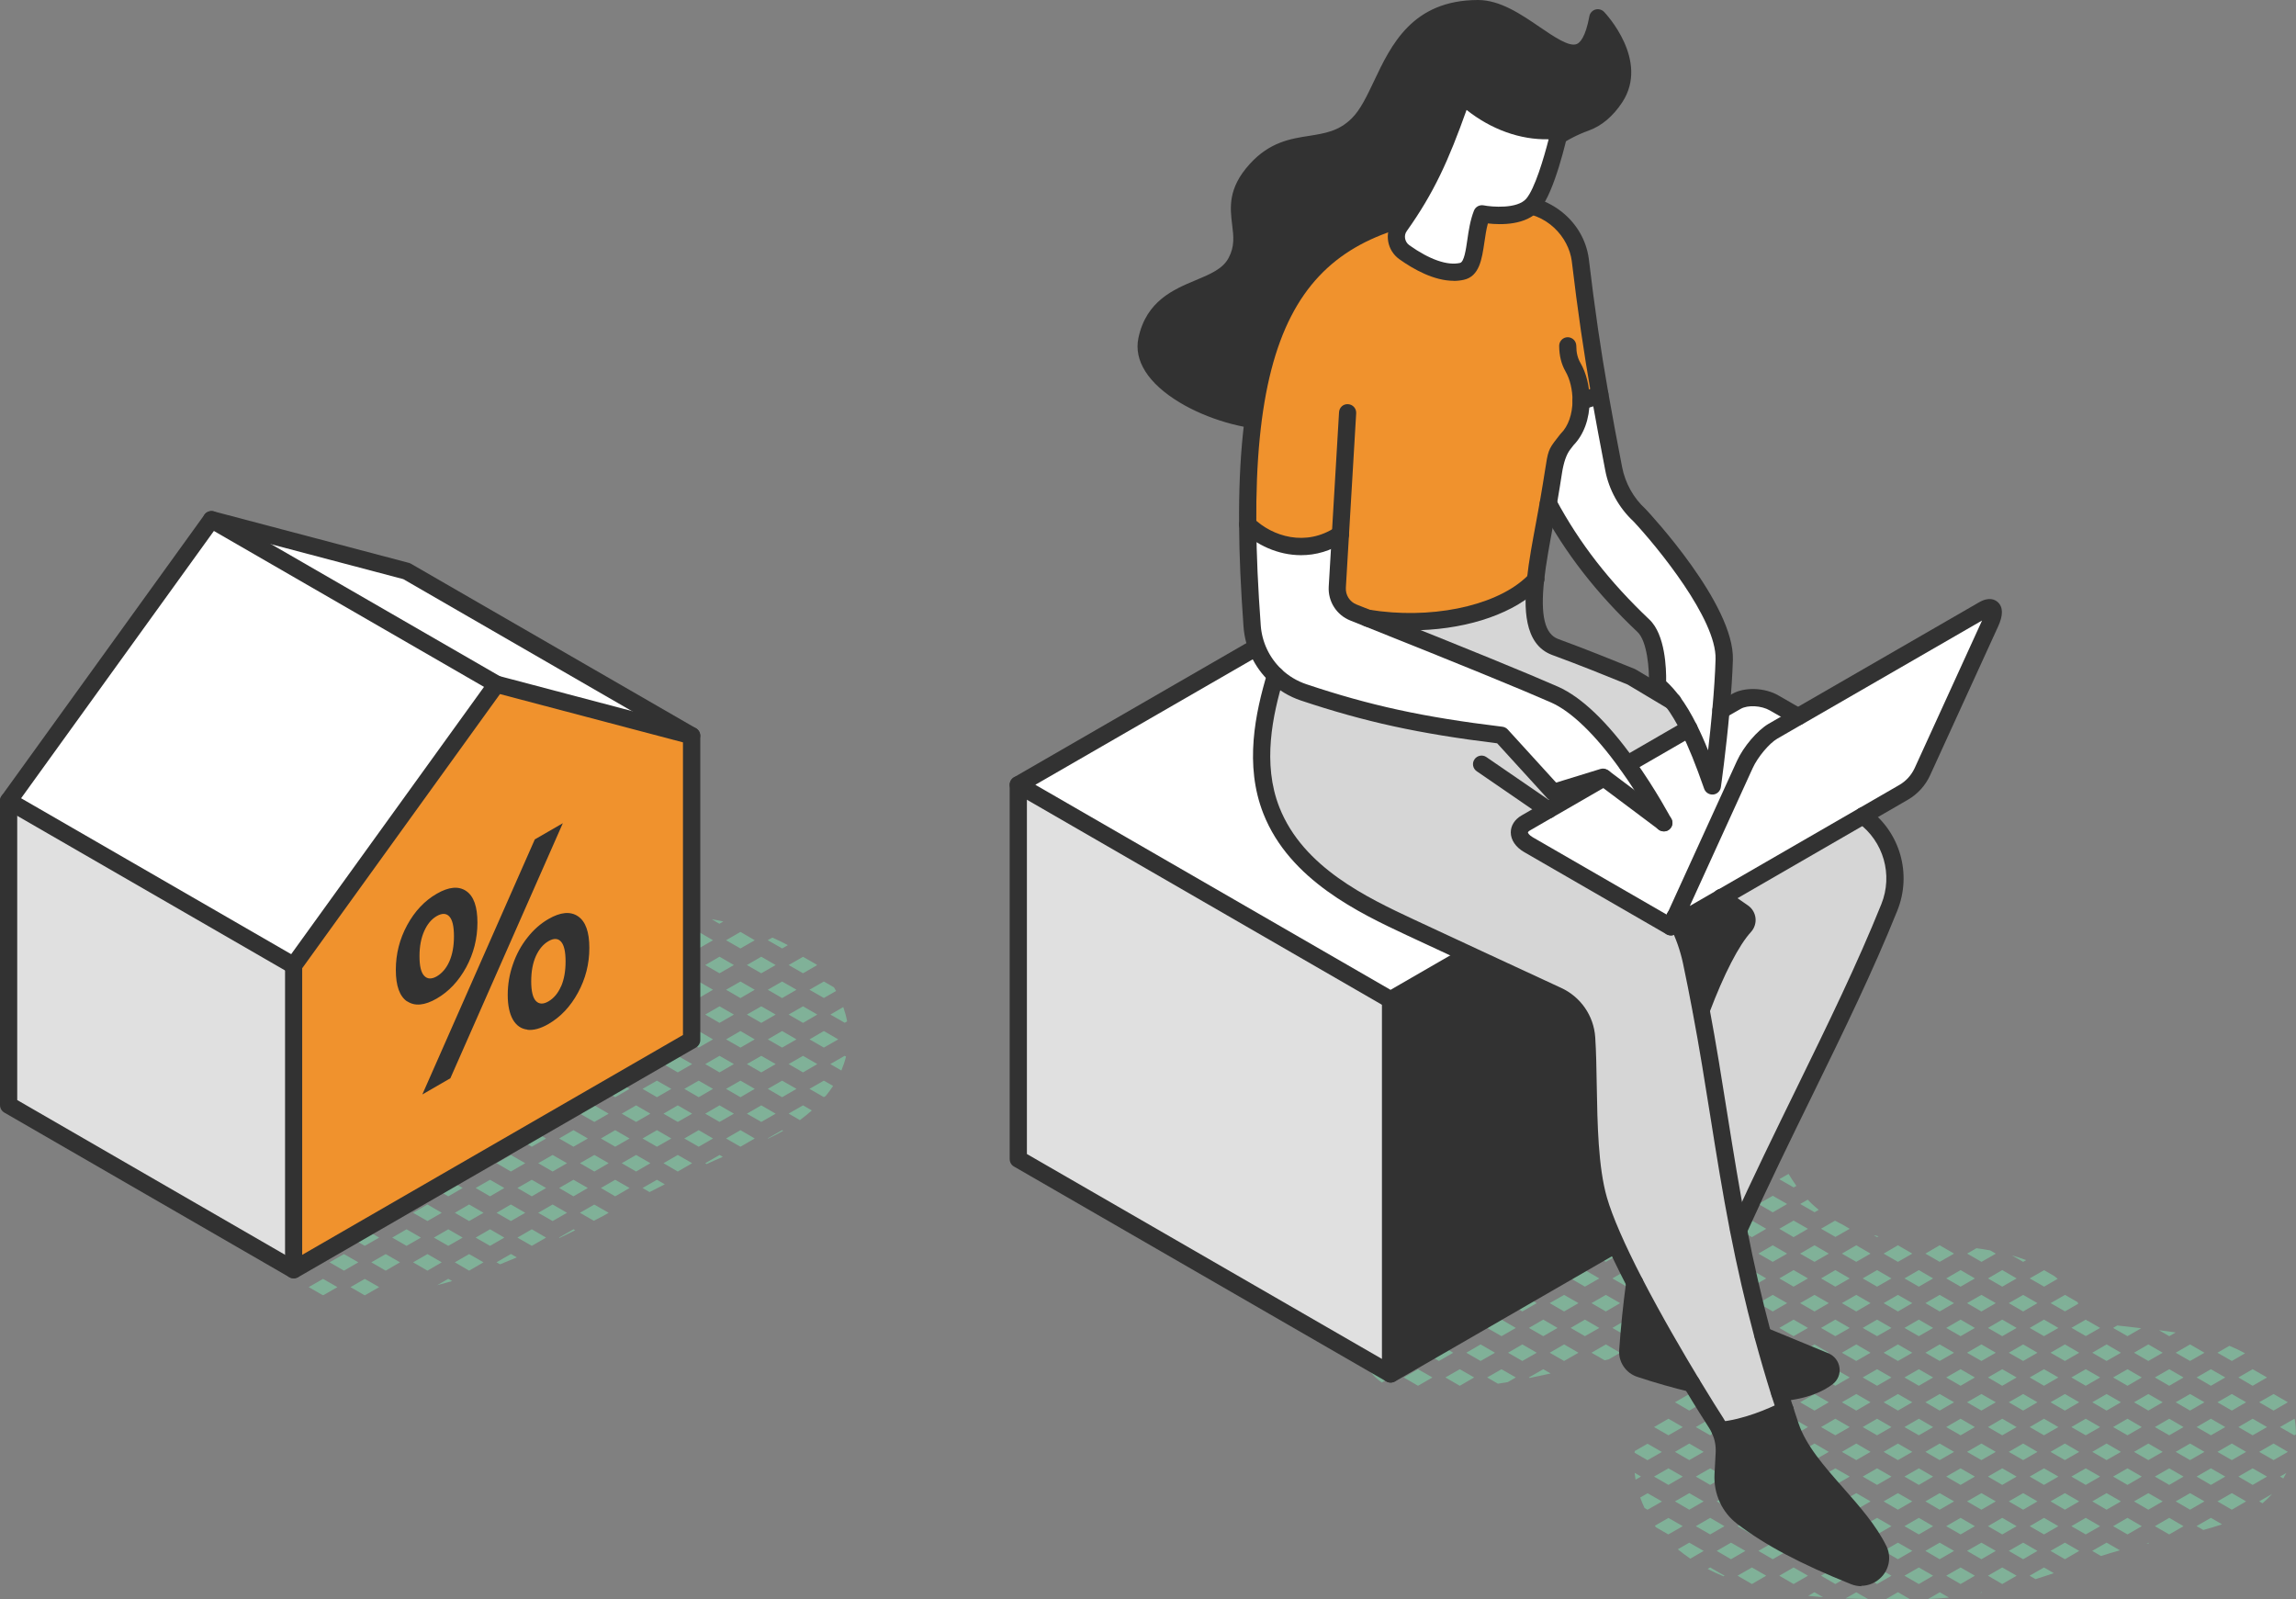 <?xml version="1.0" encoding="UTF-8"?><svg id="_レイヤー_2" xmlns="http://www.w3.org/2000/svg" viewBox="0 0 242.52 168.9"><rect x="0" y="0" width="242.52" height="168.9" fill="#808080" stroke="none"/><defs><style>.cls-1{fill:#80b198;}.cls-1,.cls-2,.cls-3,.cls-4,.cls-5,.cls-6{stroke-width:0px;}.cls-2{fill:#e0e0e0;}.cls-3{fill:#323232;}.cls-4{fill:#fff;}.cls-5{fill:#d6d6d6;}.cls-6{fill:#f0922d;}</style></defs><g id="_レイヤー_1-2"><path class="cls-1" d="m82.74,119.44l-.13-.07-1.52.87.04.02c.55-.25,1.09-.53,1.6-.83Z"/><polygon class="cls-1" points="78.21 119.37 76.69 120.25 78.21 121.12 79.72 120.25 78.21 119.37"/><polygon class="cls-1" points="75.31 120.25 73.8 119.37 72.28 120.25 73.8 121.12 75.31 120.25"/><path class="cls-1" d="m76.35,122.19l-.34-.2-1.52.87.15.09c.57-.26,1.14-.52,1.71-.76Z"/><polygon class="cls-1" points="70.91 120.25 69.39 119.37 67.87 120.25 69.39 121.12 70.91 120.25"/><path class="cls-1" d="m67.87,125.48l.74.43c.54-.28,1.08-.55,1.61-.82l-.83-.48-1.52.87Z"/><polygon class="cls-1" points="73.11 122.86 71.59 121.99 70.08 122.86 71.59 123.74 73.11 122.86"/><path class="cls-1" d="m64.63,99.98l.36.21,1.52-.87-.9-.52c-.37.34-.7.74-.97,1.19Z"/><path class="cls-1" d="m64.98,105.42l1.52-.87-1.52-.87-1.38.79c0,.06.02.12.02.18l1.35.78Z"/><polygon class="cls-1" points="66.5 115.01 64.98 114.14 63.47 115.01 64.98 115.89 66.5 115.01"/><polygon class="cls-1" points="66.5 120.25 64.98 119.37 63.47 120.25 64.98 121.12 66.5 120.25"/><polygon class="cls-1" points="63.47 125.48 64.98 126.36 66.5 125.48 64.98 124.61 63.47 125.48"/><polygon class="cls-1" points="67.19 121.99 65.67 122.86 67.19 123.74 68.7 122.86 67.19 121.99"/><path class="cls-1" d="m63.76,102.23l.53-.31-.4-.23c-.04.13-.08.25-.11.39-.01.05-.02.1-.03.15Z"/><path class="cls-1" d="m60.57,115.89l1.22-.71c-.44.22-.88.43-1.32.65l.1.06Z"/><polygon class="cls-1" points="62.09 120.25 60.57 119.37 59.06 120.25 60.57 121.12 62.09 120.25"/><polygon class="cls-1" points="64.29 117.63 62.78 116.75 61.26 117.63 62.78 118.5 64.29 117.63"/><polygon class="cls-1" points="62.09 125.48 60.57 124.61 59.06 125.48 60.57 126.36 62.09 125.48"/><polygon class="cls-1" points="64.29 122.86 62.78 121.99 61.26 122.86 62.78 123.74 64.29 122.86"/><path class="cls-1" d="m59.06,130.72l.05.03c.55-.26,1.09-.53,1.64-.81l-.17-.1-1.52.87Z"/><path class="cls-1" d="m61.26,128.1l1.46.84c.33-.17.66-.34.99-.51l.58-.33-1.52-.87-1.52.87Z"/><polygon class="cls-1" points="57.68 120.25 56.17 119.37 54.65 120.25 56.17 121.12 57.68 120.25"/><path class="cls-1" d="m59.89,117.63l-1.43-.83c-.33.16-.66.31-.99.47l-.61.35,1.52.87,1.52-.87Z"/><polygon class="cls-1" points="57.68 125.48 56.17 124.61 54.65 125.48 56.17 126.36 57.68 125.48"/><polygon class="cls-1" points="59.89 122.86 58.37 121.99 56.85 122.86 58.37 123.74 59.89 122.86"/><polygon class="cls-1" points="54.65 130.72 56.17 131.59 57.68 130.72 56.17 129.84 54.65 130.72"/><polygon class="cls-1" points="58.37 127.22 56.85 128.1 58.37 128.97 59.89 128.1 58.37 127.22"/><polygon class="cls-1" points="53.27 120.25 52.32 119.7 50.64 120.48 51.76 121.12 53.27 120.25"/><polygon class="cls-1" points="53.27 125.48 51.76 124.61 50.24 125.48 51.76 126.36 53.27 125.48"/><polygon class="cls-1" points="53.96 123.74 55.48 122.86 53.96 121.99 52.45 122.86 53.96 123.74"/><polygon class="cls-1" points="51.76 129.84 50.24 130.72 51.76 131.59 53.27 130.72 51.76 129.84"/><polygon class="cls-1" points="53.96 128.97 55.48 128.1 53.96 127.22 52.45 128.1 53.96 128.97"/><path class="cls-1" d="m52.45,133.33l.37.21c.59-.24,1.18-.48,1.77-.73l-.62-.36-1.52.87Z"/><polygon class="cls-1" points="48.87 125.48 47.35 124.61 45.83 125.48 47.35 126.36 48.87 125.48"/><polygon class="cls-1" points="51.07 122.86 49.55 121.99 48.04 122.86 49.55 123.74 51.07 122.86"/><polygon class="cls-1" points="48.87 130.72 47.35 129.84 45.83 130.72 47.35 131.59 48.87 130.72"/><polygon class="cls-1" points="51.07 128.1 49.55 127.22 48.04 128.1 49.55 128.97 51.07 128.1"/><path class="cls-1" d="m46.17,135.75c.53-.14,1.06-.29,1.59-.44l-.41-.24-1.18.68Z"/><polygon class="cls-1" points="48.04 133.33 49.55 134.21 51.07 133.33 49.55 132.46 48.04 133.33"/><polygon class="cls-1" points="44.46 125.48 42.94 124.61 41.43 125.48 42.94 126.36 44.46 125.48"/><polygon class="cls-1" points="46.66 122.86 46.15 122.57 44.48 123.35 45.15 123.74 46.66 122.86"/><polygon class="cls-1" points="44.46 130.72 42.94 129.84 41.43 130.72 42.94 131.59 44.46 130.72"/><polygon class="cls-1" points="46.66 128.1 45.15 127.22 43.63 128.1 45.15 128.97 46.66 128.1"/><polygon class="cls-1" points="45.15 132.46 43.63 133.33 45.15 134.21 46.66 133.33 45.15 132.46"/><path class="cls-1" d="m40.05,125.48h-.01c-.55.26-1.1.52-1.64.79l.14.08,1.52-.87Z"/><polygon class="cls-1" points="40.05 130.72 38.53 129.84 37.02 130.72 38.53 131.59 40.05 130.72"/><polygon class="cls-1" points="42.25 128.1 40.74 127.22 39.22 128.1 40.74 128.97 42.25 128.1"/><polygon class="cls-1" points="37.02 135.95 38.53 136.82 40.05 135.95 38.53 135.08 37.02 135.95"/><polygon class="cls-1" points="40.74 132.46 39.22 133.33 40.74 134.21 42.25 133.33 40.74 132.46"/><polygon class="cls-1" points="35.64 130.72 34.13 129.84 32.61 130.72 34.13 131.59 35.64 130.72"/><path class="cls-1" d="m37.85,128.1l-1.44-.83c-.38.19-.76.38-1.13.57l-.46.26,1.52.87,1.52-.87Z"/><path class="cls-1" d="m32.61,135.95l1.46.84s.06,0,.09.01l1.48-.85-1.52-.87-1.52.87Z"/><polygon class="cls-1" points="36.33 132.46 34.81 133.33 36.33 134.21 37.85 133.33 36.33 132.46"/><path class="cls-1" d="m30.65,130.38c-.33.34-.56.7-.71,1.09l1.3-.75-.59-.34Z"/><polygon class="cls-1" points="31.92 132.46 30.41 133.33 31.92 134.21 33.44 133.33 31.92 132.46"/><path class="cls-1" d="m242.51,151.51c0-.54-.03-1.09-.13-1.63l-.04-.02-1.52.87,1.52.87.16-.09Z"/><path class="cls-1" d="m241.51,155.57l-.68.39.35.2c.11-.19.22-.39.32-.59Z"/><polygon class="cls-1" points="237.94 146.37 239.46 145.49 237.94 144.62 236.43 145.49 237.94 146.37"/><polygon class="cls-1" points="236.43 150.73 237.94 151.6 239.46 150.73 237.94 149.85 236.43 150.73"/><polygon class="cls-1" points="240.15 148.99 241.66 148.11 240.15 147.24 238.63 148.11 240.15 148.99"/><polygon class="cls-1" points="239.46 155.96 237.94 155.09 236.43 155.96 237.94 156.84 239.46 155.96"/><polygon class="cls-1" points="240.15 152.47 238.63 153.35 240.15 154.22 241.66 153.35 240.15 152.47"/><path class="cls-1" d="m240.02,157.78l-1.39.8.35.2c.37-.31.72-.65,1.04-1.01Z"/><polygon class="cls-1" points="232.02 145.49 233.53 146.37 235.05 145.49 233.53 144.62 232.02 145.49"/><path class="cls-1" d="m234.22,142.88l1.52.87,1.4-.81c-.54-.3-1.09-.56-1.66-.79l-1.26.73Z"/><polygon class="cls-1" points="235.05 150.73 233.53 149.85 232.02 150.73 233.53 151.6 235.05 150.73"/><polygon class="cls-1" points="234.22 148.11 235.74 148.99 237.25 148.11 235.74 147.24 234.22 148.11"/><path class="cls-1" d="m234.72,161.01l-1.19-.69-1.52.87.72.41c.67-.18,1.33-.38,1.99-.6Z"/><path class="cls-1" d="m229.81,140.74c-.59-.09-1.18-.17-1.77-.24l1.09.63.68-.39Z"/><polygon class="cls-1" points="230.64 145.49 229.13 144.62 227.61 145.49 229.13 146.37 230.64 145.49"/><polygon class="cls-1" points="232.85 142.88 231.33 142 229.81 142.88 231.33 143.75 232.85 142.88"/><polygon class="cls-1" points="230.64 150.73 229.13 149.85 227.61 150.73 229.13 151.6 230.64 150.73"/><polygon class="cls-1" points="232.85 148.11 231.33 147.24 229.81 148.11 231.33 148.99 232.85 148.11"/><polygon class="cls-1" points="229.13 162.07 230.64 161.2 229.13 160.32 227.61 161.2 229.13 162.07"/><path class="cls-1" d="m226.17,140.29c-.85-.09-1.69-.19-2.53-.29l-.44.26,1.52.87,1.45-.84Z"/><polygon class="cls-1" points="226.23 145.49 224.72 144.62 223.2 145.49 224.72 146.37 226.23 145.49"/><polygon class="cls-1" points="228.44 142.88 226.92 142 225.41 142.88 226.92 143.75 228.44 142.88"/><polygon class="cls-1" points="226.23 150.73 224.72 149.85 223.2 150.73 224.72 151.6 226.23 150.73"/><polygon class="cls-1" points="228.44 148.11 226.92 147.24 225.41 148.11 226.92 148.99 228.44 148.11"/><polygon class="cls-1" points="226.23 155.96 224.72 155.09 223.2 155.96 224.72 156.84 226.23 155.96"/><polygon class="cls-1" points="224.72 160.32 223.2 161.2 224.72 162.07 226.23 161.2 224.72 160.32"/><path class="cls-1" d="m226.7,163.07s.21-.05.31-.07l-.09-.05-.22.13Z"/><path class="cls-1" d="m221.83,140.26l-1.32-.76s-.06-.01-.09-.02c0-.02-.01-.03-.02-.05l-.08-.05-1.52.87,1.52.87,1.52-.87Z"/><polygon class="cls-1" points="221.83 145.49 220.31 144.62 218.79 145.49 220.31 146.37 221.83 145.49"/><polygon class="cls-1" points="224.03 142.88 222.51 142 221 142.88 222.51 143.75 224.03 142.88"/><polygon class="cls-1" points="221.83 150.73 220.31 149.85 218.79 150.73 220.31 151.6 221.83 150.73"/><polygon class="cls-1" points="224.03 148.11 222.51 147.24 221 148.11 222.51 148.99 224.03 148.11"/><polygon class="cls-1" points="220.31 155.09 218.79 155.96 220.31 156.84 221.83 155.96 220.31 155.09"/><polygon class="cls-1" points="224.03 153.35 222.51 152.47 221 153.35 222.51 154.22 224.03 153.35"/><polygon class="cls-1" points="221.83 161.2 220.31 160.32 218.79 161.2 220.31 162.07 221.83 161.2"/><polygon class="cls-1" points="222.51 157.71 221 158.58 222.51 159.46 224.03 158.58 222.51 157.71"/><path class="cls-1" d="m222.51,162.94l-1.52.87.93.54c.66-.22,1.33-.41,2-.6l-1.42-.82Z"/><path class="cls-1" d="m217.35,135.07c-.12-.11-.25-.2-.38-.3l-1.06-.61-1.52.87,1.52.87,1.44-.83Z"/><polygon class="cls-1" points="217.42 140.26 215.9 139.38 214.39 140.26 215.9 141.13 217.42 140.26"/><path class="cls-1" d="m219.53,137.7c-.03-.05-.06-.11-.09-.17l-1.32-.76-1.52.87,1.52.87,1.42-.82Z"/><polygon class="cls-1" points="217.42 145.49 215.9 144.62 214.39 145.49 215.9 146.37 217.42 145.49"/><polygon class="cls-1" points="219.62 142.88 218.11 142 216.59 142.88 218.11 143.75 219.62 142.88"/><polygon class="cls-1" points="217.42 150.73 215.9 149.85 214.39 150.73 215.9 151.6 217.42 150.73"/><polygon class="cls-1" points="219.62 148.11 218.11 147.24 216.59 148.11 218.11 148.99 219.62 148.11"/><polygon class="cls-1" points="217.42 155.96 215.9 155.09 214.39 155.96 215.9 156.84 217.42 155.96"/><polygon class="cls-1" points="218.11 152.47 216.59 153.35 218.11 154.22 219.62 153.35 218.11 152.47"/><polygon class="cls-1" points="217.42 161.2 215.9 160.32 214.39 161.2 215.9 162.07 217.42 161.2"/><polygon class="cls-1" points="219.62 158.58 218.11 157.71 216.59 158.58 218.11 159.46 219.62 158.58"/><path class="cls-1" d="m215.01,166.79c.64-.2,1.29-.41,1.93-.63l-1.04-.6-1.52.87.62.36Z"/><polygon class="cls-1" points="219.62 163.81 218.11 162.94 216.59 163.81 218.11 164.69 219.62 163.81"/><polygon class="cls-1" points="213.01 135.03 211.49 134.15 209.98 135.03 211.49 135.9 213.01 135.03"/><path class="cls-1" d="m213.7,133.28l.32-.18c-.49-.19-1-.36-1.52-.51l1.2.69Z"/><polygon class="cls-1" points="213.01 140.26 211.49 139.38 209.98 140.26 211.49 141.13 213.01 140.26"/><polygon class="cls-1" points="213.7 138.52 215.21 137.64 213.7 136.77 212.18 137.64 213.7 138.52"/><polygon class="cls-1" points="213.01 145.49 211.49 144.62 209.98 145.49 211.49 146.37 213.01 145.49"/><polygon class="cls-1" points="213.7 143.75 215.21 142.88 213.7 142 212.18 142.88 213.7 143.75"/><polygon class="cls-1" points="213.01 150.73 211.49 149.85 209.98 150.73 211.49 151.6 213.01 150.73"/><polygon class="cls-1" points="213.7 148.99 215.21 148.11 213.7 147.24 212.18 148.11 213.7 148.99"/><polygon class="cls-1" points="213.01 155.96 211.49 155.09 209.98 155.96 211.49 156.84 213.01 155.96"/><polygon class="cls-1" points="213.7 154.22 215.21 153.35 213.7 152.47 212.18 153.35 213.7 154.22"/><polygon class="cls-1" points="213.01 161.2 211.49 160.32 209.98 161.2 211.49 162.07 213.01 161.2"/><polygon class="cls-1" points="213.7 159.46 215.21 158.58 213.7 157.71 212.18 158.58 213.7 159.46"/><polygon class="cls-1" points="211.49 165.56 209.98 166.43 211.49 167.31 213.01 166.43 211.49 165.56"/><polygon class="cls-1" points="213.7 164.69 215.21 163.81 213.7 162.94 212.18 163.81 213.7 164.69"/><polygon class="cls-1" points="208.6 135.03 207.09 134.15 205.57 135.03 207.09 135.9 208.6 135.03"/><path class="cls-1" d="m210.81,132.41l-.59-.34c-.48-.09-.96-.16-1.45-.23l-.99.57,1.52.87,1.52-.87Z"/><polygon class="cls-1" points="208.6 140.26 207.09 139.38 205.57 140.26 207.09 141.13 208.6 140.26"/><polygon class="cls-1" points="210.81 137.64 209.29 136.77 207.77 137.64 209.29 138.52 210.81 137.64"/><polygon class="cls-1" points="208.6 145.49 207.09 144.62 205.57 145.49 207.09 146.37 208.6 145.49"/><polygon class="cls-1" points="210.81 142.88 209.29 142 207.77 142.88 209.29 143.75 210.81 142.88"/><polygon class="cls-1" points="208.6 150.73 207.09 149.85 205.57 150.73 207.09 151.6 208.6 150.73"/><polygon class="cls-1" points="210.81 148.11 209.29 147.24 207.77 148.11 209.29 148.99 210.81 148.11"/><polygon class="cls-1" points="208.6 155.96 207.09 155.09 205.57 155.96 207.09 156.84 208.6 155.96"/><polygon class="cls-1" points="210.81 153.35 209.29 152.47 207.77 153.35 209.29 154.22 210.81 153.35"/><polygon class="cls-1" points="208.6 161.2 207.09 160.32 205.57 161.2 207.09 162.07 208.6 161.2"/><polygon class="cls-1" points="210.81 158.58 209.29 157.71 207.77 158.58 209.29 159.46 210.81 158.58"/><polygon class="cls-1" points="207.09 165.56 205.57 166.43 207.09 167.31 208.6 166.43 207.09 165.56"/><polygon class="cls-1" points="210.81 163.81 209.29 162.94 207.77 163.81 209.29 164.69 210.81 163.81"/><path class="cls-1" d="m209.29,168.17l-.14.08c.07-.01.14-.02.21-.04l-.07-.04Z"/><polygon class="cls-1" points="204.19 135.03 202.68 134.15 201.16 135.03 202.68 135.9 204.19 135.03"/><polygon class="cls-1" points="206.4 132.41 204.88 131.53 203.37 132.41 204.88 133.28 206.4 132.41"/><polygon class="cls-1" points="204.19 140.26 202.68 139.38 201.16 140.26 202.68 141.13 204.19 140.26"/><polygon class="cls-1" points="206.4 137.64 204.88 136.77 203.37 137.64 204.88 138.52 206.4 137.64"/><polygon class="cls-1" points="204.19 145.49 202.68 144.62 201.16 145.49 202.68 146.37 204.19 145.49"/><polygon class="cls-1" points="206.4 142.88 204.88 142 203.37 142.88 204.88 143.75 206.4 142.88"/><polygon class="cls-1" points="204.19 150.73 202.68 149.85 201.16 150.73 202.68 151.6 204.19 150.73"/><polygon class="cls-1" points="206.4 148.11 204.88 147.24 203.37 148.11 204.88 148.99 206.4 148.11"/><polygon class="cls-1" points="204.19 155.96 202.68 155.09 201.16 155.96 202.68 156.84 204.19 155.96"/><polygon class="cls-1" points="206.4 153.35 204.88 152.47 203.37 153.35 204.88 154.22 206.4 153.35"/><polygon class="cls-1" points="204.19 161.2 202.68 160.32 201.16 161.2 202.68 162.07 204.19 161.2"/><polygon class="cls-1" points="206.4 158.58 204.88 157.71 203.37 158.58 204.88 159.46 206.4 158.58"/><polygon class="cls-1" points="202.68 165.56 201.16 166.43 202.68 167.31 204.19 166.43 202.68 165.56"/><polygon class="cls-1" points="206.4 163.81 204.88 162.94 203.37 163.81 204.88 164.69 206.4 163.81"/><path class="cls-1" d="m203.63,168.9c.75-.03,1.5-.09,2.23-.16l-.97-.56-1.26.73Z"/><path class="cls-1" d="m198.27,130.67l.16-.09c-.17-.04-.35-.08-.52-.12l.36.21Z"/><polygon class="cls-1" points="199.79 135.03 198.27 134.15 196.75 135.03 198.27 135.9 199.79 135.03"/><polygon class="cls-1" points="201.99 132.41 200.47 131.53 198.96 132.41 200.47 133.28 201.99 132.41"/><polygon class="cls-1" points="199.79 140.26 198.27 139.38 196.75 140.26 198.27 141.13 199.79 140.26"/><polygon class="cls-1" points="201.99 137.64 200.47 136.77 198.96 137.64 200.47 138.52 201.99 137.64"/><polygon class="cls-1" points="199.79 145.49 198.27 144.62 196.75 145.49 198.27 146.37 199.79 145.49"/><polygon class="cls-1" points="201.99 142.88 200.47 142 198.96 142.88 200.47 143.75 201.99 142.88"/><polygon class="cls-1" points="199.79 150.73 198.27 149.85 196.75 150.73 198.27 151.6 199.79 150.73"/><polygon class="cls-1" points="201.99 148.11 200.47 147.24 198.96 148.11 200.47 148.99 201.99 148.11"/><polygon class="cls-1" points="199.79 155.96 198.27 155.09 196.75 155.96 198.27 156.84 199.79 155.96"/><polygon class="cls-1" points="201.99 153.35 200.47 152.47 198.96 153.35 200.47 154.22 201.99 153.35"/><polygon class="cls-1" points="199.79 161.2 198.27 160.32 196.75 161.2 198.27 162.07 199.79 161.2"/><polygon class="cls-1" points="201.99 158.58 200.47 157.71 198.96 158.58 200.47 159.46 201.99 158.58"/><polygon class="cls-1" points="198.27 165.56 196.75 166.43 198.27 167.31 199.79 166.43 198.27 165.56"/><polygon class="cls-1" points="201.99 163.81 200.47 162.94 198.96 163.81 200.47 164.69 201.99 163.81"/><path class="cls-1" d="m199.22,168.9c.85,0,1.69,0,2.51,0l-1.26-.73-1.26.73Z"/><path class="cls-1" d="m195.38,129.79l-.84-.49c-.24-.11-.48-.24-.71-.37l-1.48.85,1.52.87,1.52-.87Z"/><polygon class="cls-1" points="195.38 135.03 193.86 134.15 192.35 135.03 193.86 135.9 195.38 135.03"/><polygon class="cls-1" points="197.58 132.41 196.07 131.53 194.55 132.41 196.07 133.28 197.58 132.41"/><polygon class="cls-1" points="195.38 140.26 193.86 139.38 192.35 140.26 193.86 141.13 195.38 140.26"/><polygon class="cls-1" points="197.58 137.64 196.07 136.77 194.55 137.64 196.07 138.52 197.58 137.64"/><polygon class="cls-1" points="195.38 145.49 193.86 144.62 192.35 145.49 193.86 146.37 195.38 145.49"/><polygon class="cls-1" points="197.58 142.88 196.07 142 194.55 142.88 196.07 143.75 197.58 142.88"/><polygon class="cls-1" points="195.38 150.73 193.86 149.85 192.35 150.73 193.86 151.6 195.38 150.73"/><polygon class="cls-1" points="197.58 148.11 196.07 147.24 194.55 148.11 196.07 148.99 197.58 148.11"/><polygon class="cls-1" points="195.38 155.96 193.86 155.09 192.35 155.96 193.86 156.84 195.38 155.96"/><polygon class="cls-1" points="197.58 153.35 196.07 152.47 194.55 153.35 196.07 154.22 197.58 153.35"/><polygon class="cls-1" points="195.38 161.2 193.86 160.32 192.35 161.2 193.86 162.07 195.38 161.2"/><polygon class="cls-1" points="197.58 158.58 196.07 157.71 194.55 158.58 196.07 159.46 197.58 158.58"/><polygon class="cls-1" points="193.86 165.56 192.35 166.43 193.86 167.31 195.38 166.43 193.86 165.56"/><polygon class="cls-1" points="197.58 163.81 196.07 162.94 194.55 163.81 196.07 164.69 197.58 163.81"/><path class="cls-1" d="m194.94,168.83c.79.03,1.58.05,2.36.06l-1.23-.71-1.13.65Z"/><path class="cls-1" d="m189.75,125.26c-.29-.41-.57-.84-.83-1.27l-.98.56,1.52.87.3-.17Z"/><polygon class="cls-1" points="190.97 129.79 189.45 128.92 187.94 129.79 189.45 130.67 190.97 129.79"/><path class="cls-1" d="m192.11,127.79c-.41-.33-.8-.68-1.16-1.08l-.8.46,1.52.87.45-.26Z"/><polygon class="cls-1" points="190.97 135.03 189.45 134.15 187.94 135.03 189.45 135.9 190.97 135.03"/><polygon class="cls-1" points="193.17 132.41 191.66 131.53 190.14 132.41 191.66 133.28 193.17 132.41"/><polygon class="cls-1" points="190.97 140.26 189.45 139.38 187.94 140.26 189.45 141.13 190.97 140.26"/><polygon class="cls-1" points="193.17 137.64 191.66 136.77 190.14 137.64 191.66 138.52 193.17 137.64"/><polygon class="cls-1" points="190.97 150.73 189.45 149.85 187.94 150.73 189.45 151.6 190.97 150.73"/><polygon class="cls-1" points="190.97 155.96 189.45 155.09 187.94 155.96 189.45 156.84 190.97 155.96"/><polygon class="cls-1" points="193.17 153.35 191.66 152.47 190.14 153.35 191.66 154.22 193.17 153.35"/><polygon class="cls-1" points="189.45 160.32 187.94 161.2 189.45 162.07 190.97 161.2 189.45 160.32"/><polygon class="cls-1" points="193.17 158.58 191.66 157.71 190.14 158.58 191.66 159.46 193.17 158.58"/><polygon class="cls-1" points="190.97 166.43 189.45 165.56 187.94 166.43 189.45 167.31 190.97 166.43"/><polygon class="cls-1" points="191.66 162.94 190.14 163.81 191.66 164.69 193.17 163.81 191.66 162.94"/><path class="cls-1" d="m191.66,168.17l-.67.39c.53.05,1.05.1,1.58.14l-.91-.52Z"/><path class="cls-1" d="m185.05,120.2l.9-.52s-.04-.04-.06-.07c-.57-.35-1.1-.58-1.59-.73l-.77.44,1.52.87Z"/><polygon class="cls-1" points="186.56 124.56 185.05 123.68 183.53 124.56 185.05 125.43 186.56 124.56"/><path class="cls-1" d="m185.73,121.94l1.52.87.71-.41c-.26-.43-.54-.86-.83-1.27l-1.4.81Z"/><polygon class="cls-1" points="186.56 129.79 185.05 128.92 183.53 129.79 185.05 130.67 186.56 129.79"/><polygon class="cls-1" points="188.77 127.17 187.25 126.3 185.73 127.17 187.25 128.05 188.77 127.17"/><polygon class="cls-1" points="185.05 135.9 186.56 135.03 185.05 134.15 183.53 135.03 185.05 135.9"/><polygon class="cls-1" points="188.77 132.41 187.25 131.53 185.73 132.41 187.25 133.28 188.77 132.41"/><polygon class="cls-1" points="186.56 140.26 185.05 139.38 183.53 140.26 185.05 141.13 186.56 140.26"/><polygon class="cls-1" points="188.77 137.64 187.25 136.77 185.73 137.64 187.25 138.52 188.77 137.64"/><polygon class="cls-1" points="186.56 145.49 185.05 144.62 183.53 145.49 185.05 146.37 186.56 145.49"/><polygon class="cls-1" points="186.56 150.73 185.05 149.85 183.53 150.73 185.05 151.6 186.56 150.73"/><polygon class="cls-1" points="186.56 155.96 185.05 155.09 183.53 155.96 185.05 156.84 186.56 155.96"/><polygon class="cls-1" points="188.77 153.35 187.25 152.47 185.73 153.35 187.25 154.22 188.77 153.35"/><polygon class="cls-1" points="186.56 161.2 185.05 160.32 183.53 161.2 185.05 162.07 186.56 161.2"/><polygon class="cls-1" points="188.77 158.58 187.25 157.71 185.73 158.58 187.25 159.46 188.77 158.58"/><polygon class="cls-1" points="185.05 165.56 183.53 166.43 185.05 167.31 186.56 166.43 185.05 165.56"/><polygon class="cls-1" points="188.77 163.81 187.25 162.94 185.73 163.81 187.25 164.69 188.77 163.81"/><path class="cls-1" d="m182.15,119.32l-.44-.25c-.43.26-.79.65-1.08,1.13l1.52-.87Z"/><path class="cls-1" d="m182.15,124.56l-1.52-.87-.97.56c0,.21,0,.42,0,.63l.97.56,1.52-.87Z"/><polygon class="cls-1" points="182.84 122.81 184.36 121.94 182.84 121.06 181.33 121.94 182.84 122.81"/><path class="cls-1" d="m182.15,129.79l-1.52-.87-.22.13c.18.5.38.97.62,1.39l1.12-.64Z"/><path class="cls-1" d="m180.7,130.63c-.4-.31-.84-.54-1.32-.7l1.26.73.06-.03Z"/><polygon class="cls-1" points="184.36 127.17 182.84 126.3 181.33 127.17 182.84 128.05 184.36 127.17"/><polygon class="cls-1" points="182.15 135.03 180.64 134.15 179.12 135.03 180.64 135.9 182.15 135.03"/><polygon class="cls-1" points="184.36 132.41 182.84 131.53 181.33 132.41 182.84 133.28 184.36 132.41"/><polygon class="cls-1" points="180.64 141.13 182.15 140.26 180.64 139.38 179.12 140.26 180.64 141.13"/><polygon class="cls-1" points="182.84 138.52 184.36 137.64 182.84 136.77 181.33 137.64 182.84 138.52"/><polygon class="cls-1" points="180.64 146.37 182.15 145.49 180.64 144.62 179.12 145.49 180.64 146.37"/><polygon class="cls-1" points="184.36 142.88 182.84 142 181.33 142.88 182.84 143.75 184.36 142.88"/><polygon class="cls-1" points="182.15 150.73 180.64 149.85 179.12 150.73 180.64 151.6 182.15 150.73"/><polygon class="cls-1" points="184.36 148.11 182.84 147.24 181.33 148.11 182.84 148.99 184.36 148.11"/><polygon class="cls-1" points="182.15 155.96 180.64 155.09 179.12 155.96 180.64 156.84 182.15 155.96"/><polygon class="cls-1" points="184.36 153.35 182.84 152.47 181.33 153.35 182.84 154.22 184.36 153.35"/><polygon class="cls-1" points="182.15 161.2 180.64 160.32 179.12 161.2 180.64 162.07 182.15 161.2"/><polygon class="cls-1" points="184.36 158.58 182.84 157.71 181.33 158.58 182.84 159.46 184.36 158.58"/><path class="cls-1" d="m180.64,165.56l-.27.15c.55.29,1.1.55,1.68.78l.11-.06-1.52-.87Z"/><polygon class="cls-1" points="184.36 163.81 182.84 162.94 181.33 163.81 182.84 164.69 184.36 163.81"/><path class="cls-1" d="m177.75,129.79l-.22-.13c-.8,0-1.66.09-2.56.27l1.26.73,1.52-.87Z"/><path class="cls-1" d="m179.95,127.17l-.04-.02s0,.03,0,.04l.03-.02Z"/><polygon class="cls-1" points="177.75 135.03 176.23 134.15 174.71 135.03 176.23 135.9 177.75 135.03"/><polygon class="cls-1" points="179.95 132.41 178.43 131.53 176.92 132.41 178.43 133.28 179.95 132.41"/><polygon class="cls-1" points="177.75 140.26 176.23 139.38 174.71 140.26 176.23 141.13 177.75 140.26"/><polygon class="cls-1" points="179.95 137.64 178.43 136.77 176.92 137.64 178.43 138.52 179.95 137.64"/><path class="cls-1" d="m177.75,145.49l-1.52-.87-.11.07c.27.38.49.83.66,1.37l.97-.56Z"/><polygon class="cls-1" points="178.43 143.75 179.95 142.88 178.43 142 176.92 142.88 178.43 143.75"/><polygon class="cls-1" points="177.75 150.73 176.23 149.85 174.71 150.73 176.23 151.6 177.75 150.73"/><polygon class="cls-1" points="178.43 148.99 179.95 148.11 178.43 147.24 176.92 148.11 178.43 148.99"/><polygon class="cls-1" points="177.75 155.96 176.23 155.09 174.71 155.96 176.23 156.84 177.75 155.96"/><polygon class="cls-1" points="179.95 153.35 178.43 152.47 176.92 153.35 178.43 154.22 179.95 153.35"/><path class="cls-1" d="m177.75,161.2l-1.52-.87-1.43.82c.04.06.08.12.12.17l1.3.75,1.52-.87Z"/><polygon class="cls-1" points="179.95 158.58 178.43 157.71 176.92 158.58 178.43 159.46 179.95 158.58"/><path class="cls-1" d="m179.95,163.81l-1.52-.87-1.21.7c.43.35.87.68,1.32.99l1.4-.81Z"/><polygon class="cls-1" points="173.34 135.03 171.82 134.15 170.31 135.03 171.82 135.9 173.34 135.03"/><polygon class="cls-1" points="175.54 132.41 174.03 131.53 172.51 132.41 174.03 133.28 175.54 132.41"/><polygon class="cls-1" points="173.34 140.26 171.82 139.38 170.31 140.26 171.82 141.13 173.34 140.26"/><polygon class="cls-1" points="175.54 137.64 174.03 136.77 172.51 137.64 174.03 138.52 175.54 137.64"/><path class="cls-1" d="m173.36,142.72c.5.22.92.44,1.3.67l.88-.51-1.52-.87-1.52.87.06.04c.26-.07.53-.13.79-.19Z"/><path class="cls-1" d="m173.34,155.96l-.68-.4c.03.24.06.49.1.73l.58-.34Z"/><path class="cls-1" d="m172.68,153.25c0,.06-.02.12-.03.19l1.37.79,1.52-.87-1.52-.87-1.34.77Z"/><path class="cls-1" d="m174.03,159.46l1.52-.87-1.52-.87-.78.45c.13.38.29.75.46,1.11l.32.19Z"/><polygon class="cls-1" points="168.93 135.03 167.41 134.15 165.9 135.03 167.41 135.9 168.93 135.03"/><path class="cls-1" d="m171.13,132.41l-1.47-.85c-.09.03-.18.07-.27.1l-1.29.75,1.52.87,1.52-.87Z"/><polygon class="cls-1" points="167.41 139.38 165.9 140.26 167.41 141.13 168.93 140.26 167.41 139.38"/><polygon class="cls-1" points="171.13 137.64 169.62 136.77 168.1 137.64 169.62 138.52 171.13 137.64"/><polygon class="cls-1" points="169.62 142 168.1 142.88 169.5 143.68 169.92 143.58 171.13 142.88 169.62 142"/><polygon class="cls-1" points="164.52 135.03 163.01 134.15 161.49 135.03 163.01 135.9 164.52 135.03"/><path class="cls-1" d="m165.39,133.18c-.07.03-.15.05-.22.08l.04.02.18-.1Z"/><polygon class="cls-1" points="164.52 140.26 163.01 139.38 161.49 140.26 163.01 141.13 164.52 140.26"/><polygon class="cls-1" points="166.73 137.64 165.21 136.77 163.69 137.64 165.21 138.52 166.73 137.64"/><path class="cls-1" d="m161.58,145.54c.74-.15,1.48-.31,2.21-.47l-.78-.45-1.52.87.08.05Z"/><polygon class="cls-1" points="165.21 142 163.69 142.88 165.21 143.75 166.73 142.88 165.21 142"/><path class="cls-1" d="m158.6,135.9l1.52-.87-.43-.25c-.68.19-1.36.38-2.04.57l.96.55Z"/><polygon class="cls-1" points="160.11 140.26 158.6 139.38 157.08 140.26 158.6 141.13 160.11 140.26"/><polygon class="cls-1" points="162.32 137.64 160.8 136.77 159.29 137.64 160.8 138.52 162.32 137.64"/><path class="cls-1" d="m158.6,144.62l-1.52.87,1.14.66c.35-.06.7-.11,1.04-.17l.85-.49-1.52-.87Z"/><polygon class="cls-1" points="162.32 142.88 160.8 142 159.29 142.88 160.8 143.75 162.32 142.88"/><polygon class="cls-1" points="155.71 140.26 154.19 139.38 152.67 140.26 154.19 141.13 155.71 140.26"/><polygon class="cls-1" points="157.91 137.64 156.39 136.77 154.88 137.64 156.39 138.52 157.91 137.64"/><polygon class="cls-1" points="154.19 144.62 152.67 145.49 154.19 146.37 155.71 145.49 154.19 144.62"/><polygon class="cls-1" points="157.91 142.88 156.39 142 154.88 142.88 156.39 143.75 157.91 142.88"/><polygon class="cls-1" points="151.3 140.26 149.78 139.38 148.27 140.26 149.78 141.13 151.3 140.26"/><path class="cls-1" d="m153.5,137.64l-1.3-.75c-.32.1-.63.19-.94.3l-.79.45,1.52.87,1.52-.87Z"/><polygon class="cls-1" points="149.78 144.62 148.27 145.49 149.78 146.37 151.3 145.49 149.78 144.62"/><polygon class="cls-1" points="153.5 142.88 151.99 142 150.47 142.88 151.99 143.75 153.5 142.88"/><path class="cls-1" d="m146.89,140.26l-1.32-.76c-.52.3-.91.66-1.19,1.06l1,.58,1.52-.87Z"/><path class="cls-1" d="m145.97,146.02l.92-.53-1.52-.87-.57.33c.33.42.72.78,1.17,1.08Z"/><polygon class="cls-1" points="149.09 142.88 147.58 142 146.06 142.88 147.58 143.75 149.09 142.88"/><path class="cls-1" d="m144.69,142.88l-.86-.49c0,.3.05.61.13.91l.72-.42Z"/><polygon class="cls-1" points="193.17 148.11 191.66 147.24 190.14 148.11 191.66 148.99 193.17 148.11"/><polygon class="cls-1" points="190.97 145.49 189.45 144.62 187.94 145.49 189.45 146.37 190.97 145.49"/><polygon class="cls-1" points="188.77 148.11 187.25 147.24 185.73 148.11 187.25 148.99 188.77 148.11"/><polygon class="cls-1" points="193.17 142.88 191.66 142 190.14 142.88 191.66 143.75 193.17 142.88"/><polygon class="cls-1" points="188.77 142.88 187.25 142 185.73 142.88 187.25 143.75 188.77 142.88"/><polygon class="cls-1" points="237.25 158.58 235.74 157.71 234.22 158.58 235.74 159.46 237.25 158.58"/><polygon class="cls-1" points="235.05 155.96 233.53 155.09 232.02 155.96 233.53 156.84 235.05 155.96"/><polygon class="cls-1" points="237.25 153.35 235.74 152.47 234.22 153.35 235.74 154.22 237.25 153.35"/><polygon class="cls-1" points="232.85 158.58 231.33 157.71 229.81 158.58 231.33 159.46 232.85 158.58"/><polygon class="cls-1" points="230.64 155.96 229.13 155.09 227.61 155.96 229.13 156.84 230.64 155.96"/><polygon class="cls-1" points="226.92 157.71 225.41 158.58 226.92 159.46 228.44 158.58 226.92 157.71"/><polygon class="cls-1" points="232.85 153.35 231.33 152.47 229.81 153.35 231.33 154.22 232.85 153.35"/><polygon class="cls-1" points="228.44 153.35 226.92 152.47 225.41 153.35 226.92 154.22 228.44 153.35"/><path class="cls-1" d="m88.08,104.28l-1.06-.61-1.52.87,1.52.87,1.29-.74c-.07-.13-.15-.26-.23-.4Z"/><polygon class="cls-1" points="87.02 108.9 85.51 109.78 87.02 110.65 88.54 109.78 87.02 108.9"/><path class="cls-1" d="m89.07,106.37l-1.36.79,1.52.87.25-.15c-.09-.5-.23-1-.41-1.52Z"/><path class="cls-1" d="m87.2,115.78c.29-.35.55-.71.8-1.08l-.98-.56-1.52.87,1.52.87.18-.11Z"/><path class="cls-1" d="m89.37,111.6l-.15-.08-1.52.87,1.17.68c.2-.48.37-.97.49-1.47Z"/><path class="cls-1" d="m81.1,99.31l1.52.87.6-.35c-.52-.28-1.07-.55-1.64-.8l-.48.27Z"/><polygon class="cls-1" points="84.13 104.54 82.61 103.67 81.1 104.54 82.61 105.42 84.13 104.54"/><path class="cls-1" d="m86.25,101.88l-1.43-.82-1.52.87,1.52.87,1.49-.86s-.04-.04-.07-.06Z"/><polygon class="cls-1" points="84.13 109.78 82.61 108.9 81.1 109.78 82.61 110.65 84.13 109.78"/><polygon class="cls-1" points="86.33 107.16 84.82 106.29 83.3 107.16 84.82 108.04 86.33 107.16"/><path class="cls-1" d="m85.75,117.29l-.93-.54-1.52.87,1.19.69c.44-.32.86-.67,1.26-1.02Z"/><polygon class="cls-1" points="84.13 115.01 82.61 114.14 81.1 115.01 82.61 115.89 84.13 115.01"/><polygon class="cls-1" points="86.33 112.39 84.82 111.52 83.3 112.39 84.82 113.27 86.33 112.39"/><polygon class="cls-1" points="79.72 99.31 78.21 98.43 76.69 99.31 78.21 100.18 79.72 99.31"/><polygon class="cls-1" points="79.72 104.54 78.21 103.67 76.69 104.54 78.21 105.42 79.72 104.54"/><polygon class="cls-1" points="81.93 101.93 80.41 101.05 78.89 101.93 80.41 102.8 81.93 101.93"/><polygon class="cls-1" points="79.72 109.78 78.21 108.9 76.69 109.78 78.21 110.65 79.72 109.78"/><polygon class="cls-1" points="81.93 107.16 80.41 106.29 78.89 107.16 80.41 108.04 81.93 107.16"/><polygon class="cls-1" points="81.93 117.63 80.41 116.75 78.89 117.63 80.41 118.5 81.93 117.63"/><polygon class="cls-1" points="79.72 115.01 78.21 114.14 76.69 115.01 78.21 115.89 79.72 115.01"/><polygon class="cls-1" points="81.93 112.39 80.41 111.52 78.89 112.39 80.41 113.27 81.93 112.39"/><polygon class="cls-1" points="75.31 99.31 73.8 98.43 72.28 99.31 73.8 100.18 75.31 99.31"/><path class="cls-1" d="m76.4,97.33c-.41-.09-.82-.17-1.23-.24l.82.48.4-.23Z"/><polygon class="cls-1" points="75.31 104.54 73.8 103.67 72.28 104.54 73.8 105.42 75.31 104.54"/><polygon class="cls-1" points="77.52 101.93 76 101.05 74.49 101.93 76 102.8 77.52 101.93"/><polygon class="cls-1" points="75.31 109.78 73.8 108.9 72.28 109.78 73.8 110.65 75.31 109.78"/><polygon class="cls-1" points="77.52 107.16 76 106.29 74.49 107.16 76 108.04 77.52 107.16"/><polygon class="cls-1" points="76 116.75 74.49 117.63 76 118.5 77.52 117.63 76 116.75"/><polygon class="cls-1" points="75.31 115.01 73.8 114.14 72.28 115.01 73.8 115.89 75.31 115.01"/><polygon class="cls-1" points="77.52 112.39 76 111.52 74.49 112.39 76 113.27 77.52 112.39"/><polygon class="cls-1" points="69.39 100.18 70.91 99.31 69.39 98.43 67.87 99.31 69.39 100.18"/><path class="cls-1" d="m72.87,96.83c-.85-.05-1.68-.04-2.48.04l1.2.69,1.28-.74Z"/><polygon class="cls-1" points="70.91 104.54 69.39 103.67 67.87 104.54 69.39 105.42 70.91 104.54"/><polygon class="cls-1" points="73.11 101.93 71.59 101.05 70.08 101.93 71.59 102.8 73.11 101.93"/><polygon class="cls-1" points="68.7 101.93 67.19 101.05 65.67 101.93 67.19 102.8 68.7 101.93"/><path class="cls-1" d="m69.58,110.54l1.33-.77-1.52-.87-1.52.87,1.05.6c.22.06.44.12.66.16Z"/><polygon class="cls-1" points="73.11 107.16 71.59 106.29 70.08 107.16 71.59 108.04 73.11 107.16"/><polygon class="cls-1" points="68.7 107.16 67.19 106.29 65.67 107.16 67.19 108.04 68.7 107.16"/><polygon class="cls-1" points="73.11 117.63 71.59 116.75 70.08 117.63 71.59 118.5 73.11 117.63"/><polygon class="cls-1" points="70.91 115.01 69.39 114.14 67.87 115.01 69.39 115.89 70.91 115.01"/><polygon class="cls-1" points="68.7 117.63 67.19 116.75 65.67 117.63 67.19 118.5 68.7 117.63"/><polygon class="cls-1" points="73.11 112.39 71.59 111.52 70.08 112.39 71.59 113.27 73.11 112.39"/><path class="cls-1" d="m68.7,112.39l-.67-.39c-.53.28-1.06.56-1.59.83l.75.43,1.52-.87Z"/><path class="cls-3" d="m118.81,105.38c-.5,0-.91-.41-.91-.91v-14.14c0-.5.41-.91.91-.91s.91.41.91.91v14.14c0,.5-.41.91-.91.91Z"/><polygon class="cls-6" points="73.05 77.7 73.05 109.84 31.01 134.11 31.01 101.97 31.02 101.96 52.44 72.26 73.05 77.7"/><polygon class="cls-4" points="73.05 77.7 52.44 72.26 22.34 54.88 42.94 60.32 73.05 77.7"/><polygon class="cls-4" points="52.44 72.26 31.02 101.96 31.01 101.97 .91 84.59 22.34 54.88 52.44 72.26"/><polygon class="cls-2" points="31.01 101.97 31.01 134.11 .91 116.72 .91 84.59 31.01 101.97"/><path class="cls-3" d="m31.01,135.02c-.16,0-.31-.04-.45-.12-.28-.16-.45-.46-.45-.79v-32.14c0-.21.07-.41.2-.57l21.4-29.66c.22-.3.6-.44.97-.35l20.61,5.44c.4.11.68.47.68.88v32.14c0,.32-.17.62-.45.79l-42.04,24.27c-.14.08-.3.12-.45.12Zm.91-32.75v30.27l40.22-23.22v-30.91l-19.33-5.1-20.89,28.96Z"/><path class="cls-3" d="m52.44,73.17c-.15,0-.31-.04-.45-.12l-30.11-17.38c-.43-.25-.58-.81-.33-1.24.25-.44.81-.58,1.24-.33l30.11,17.38c.43.25.58.81.33,1.24-.17.29-.47.45-.79.45Z"/><path class="cls-3" d="m31.01,135.02c-.15,0-.31-.04-.45-.12L.45,117.51C.17,117.34,0,117.05,0,116.72v-32.13c0-.19.06-.38.17-.53l21.43-29.7c.22-.3.6-.44.97-.35l20.61,5.44c.08.02.15.05.22.09l30.11,17.38c.43.25.58.81.33,1.24-.25.44-.81.58-1.24.33l-30-17.32-19.89-5.25L1.82,84.88v31.31l29.65,17.13c.43.25.58.81.33,1.24-.17.29-.47.45-.79.45Z"/><path class="cls-3" d="m31.01,102.88c-.16,0-.31-.04-.45-.12L.45,85.38c-.43-.25-.58-.81-.33-1.24.25-.43.81-.58,1.24-.33l30.03,17.34c.1.04.19.11.27.18.35.35.36.93,0,1.28h0c-.17.18-.41.27-.64.27Z"/><path class="cls-3" d="m43.01,105.78c-.8-.54-1.2-1.65-1.2-3.34s.4-3.26,1.2-4.73c.8-1.47,1.84-2.57,3.12-3.31,1.28-.74,2.31-.83,3.11-.29.8.54,1.19,1.66,1.19,3.34s-.4,3.26-1.19,4.72c-.8,1.46-1.83,2.56-3.11,3.3-1.28.74-2.32.83-3.12.29Zm4.45-4.22c.32-.72.49-1.61.49-2.66s-.16-1.75-.49-2.1c-.32-.35-.77-.36-1.33-.04-.55.32-.99.84-1.32,1.58-.33.74-.5,1.62-.5,2.65s.16,1.73.5,2.08c.33.35.77.37,1.32.06.56-.33,1.01-.85,1.33-1.57Zm9.03-12.9l2.96-1.71-11.88,26.94-2.96,1.71,11.88-26.94Zm-.78,20.09c-.65-.07-1.16-.42-1.53-1.05-.36-.63-.55-1.5-.55-2.61s.18-2.19.55-3.24c.36-1.05.87-1.99,1.53-2.82.65-.83,1.39-1.48,2.22-1.96,1.28-.74,2.32-.83,3.12-.29.8.54,1.2,1.65,1.2,3.34s-.4,3.26-1.2,4.73c-.8,1.47-1.84,2.57-3.12,3.31-.83.48-1.57.68-2.22.61Zm3.55-4.55c.32-.73.48-1.61.48-2.65s-.16-1.73-.48-2.09c-.32-.36-.77-.38-1.33-.05-.55.32-.99.84-1.32,1.56-.33.73-.5,1.62-.5,2.67s.17,1.75.5,2.09c.33.34.77.36,1.32.04.56-.33,1.01-.85,1.33-1.59Z"/><polygon class="cls-3" points="186.21 82.89 186.21 122.42 146.88 145.13 146.88 105.6 186.21 82.89"/><polygon class="cls-4" points="186.21 82.89 146.88 105.6 107.55 82.89 146.88 60.19 186.21 82.89"/><polygon class="cls-2" points="146.88 105.6 146.88 145.13 107.55 122.42 107.55 82.89 146.88 105.6"/><path class="cls-3" d="m146.88,106.51c-.16,0-.31-.04-.45-.12l-39.33-22.71c-.28-.16-.45-.46-.45-.79s.17-.62.45-.79l39.33-22.7c.28-.16.63-.16.91,0l39.33,22.7c.28.16.45.46.45.79s-.17.62-.45.79l-39.33,22.71c-.14.08-.3.12-.45.12Zm-37.52-23.62l37.52,21.66,37.51-21.66-37.51-21.65-37.52,21.65Z"/><path class="cls-3" d="m146.88,146.03c-.16,0-.31-.04-.45-.12l-39.33-22.7c-.28-.16-.45-.46-.45-.79v-39.53c0-.5.41-.91.91-.91s.91.41.91.91v39l38.43,22.18,38.42-22.18v-39c0-.5.41-.91.91-.91s.91.41.91.91v39.53c0,.32-.17.62-.45.79l-39.33,22.7c-.14.08-.3.12-.45.12Z"/><path class="cls-3" d="m146.88,146.03c-.5,0-.91-.41-.91-.91v-39.52c0-.5.41-.91.91-.91s.91.41.91.91v39.52c0,.5-.41.91-.91.91Z"/><path class="cls-3" d="m138.86,43.38c-4.23,3.5-18.97-1.66-17.73-7.51,1.24-5.88,7.59-4.74,9.44-8.19,1.85-3.46-1.48-5.79,2.1-9.74,3.59-3.95,7.4-1.5,10.74-4.79,3.34-3.29,3.53-12.21,12.68-12.24,5.44-.02,11.02,9.92,12.67.97,0,0,4.36,4.57,1.81,8.43-1,1.52-2.12,2.28-3.11,2.63-2.48.9-4.66,2.41-6.37,4.41l-22.24,26.03Z"/><path class="cls-3" d="m134.69,45.42c-3.28,0-7.23-1.18-10.12-2.93-3.29-1.99-4.83-4.41-4.32-6.8.83-3.91,3.72-5.12,6.04-6.09,1.54-.64,2.87-1.2,3.48-2.35.66-1.23.53-2.28.38-3.5-.22-1.81-.48-3.86,1.86-6.43,2.1-2.32,4.32-2.67,6.27-2.97,1.68-.27,3.13-.49,4.5-1.85.91-.89,1.61-2.37,2.35-3.93,1.8-3.81,4.05-8.55,10.97-8.57h.02c2.33,0,4.55,1.51,6.51,2.85,1.54,1.05,3.13,2.13,3.92,1.8.32-.13.92-.69,1.33-2.93.06-.34.31-.61.63-.71.32-.1.68,0,.92.24.2.21,4.82,5.14,1.92,9.56-.98,1.48-2.17,2.49-3.56,2.99-2.31.83-4.38,2.27-5.99,4.15l-22.24,26.03s-.07.08-.11.11c-1.13.93-2.82,1.34-4.75,1.34ZM156.11,1.82h-.01c-5.77.02-7.58,3.84-9.33,7.53-.81,1.71-1.58,3.33-2.71,4.45-1.79,1.77-3.67,2.06-5.49,2.35-1.82.29-3.54.56-5.21,2.4-1.77,1.95-1.6,3.36-1.4,4.99.16,1.33.35,2.84-.58,4.57-.92,1.72-2.68,2.45-4.38,3.17-2.23.93-4.34,1.81-4.97,4.79-.47,2.21,2.28,4.15,3.49,4.87,4.38,2.65,10.52,3.51,12.72,1.79l22.19-25.96c1.81-2.12,4.14-3.74,6.75-4.68,1.01-.36,1.9-1.13,2.66-2.28,1.34-2.04.3-4.42-.64-5.89-.45,1.27-1.09,2.05-1.93,2.41-1.71.71-3.62-.59-5.65-1.97-1.74-1.19-3.72-2.53-5.49-2.53Z"/><path class="cls-6" d="m141.6,56.42c-3.53,2.39-7.55,1.18-9.81-1.02-.21-26.77,8.65-32.98,27.75-33.87.13,0,.25-.01.38-.01,3.74,0,6.58,2.79,7,5.94.67,5.59,1.31,9.86,2.07,14.19-.6.29-1.27.53-1.97.68-.01,1.54-.47,3.08-1.49,4.1-1.51,1.97-.92.76-1.98,6.74-.47,2.69-1.08,5.54-1.35,8.04-.09.12-.18.23-.27.32-.09.1-.19.18-.3.28-3.62,3.23-10.66,4.55-17.14,3.49h-.01c-.56-.23-1.06-.43-1.5-.6-1.09-.43-1.78-1.51-1.7-2.68l.33-5.59Z"/><path class="cls-4" d="m173.19,54.43s9.1,9.68,8.93,15.23c-.05,1.67-.18,3.55-.34,5.36-.38,4.19-.91,8-.91,8-.77-2.19-1.56-4.26-2.45-6.05-.53-1.06-1.09-2.02-1.71-2.85-.5-.68-1.05-1.27-1.63-1.76,0,0,.23-4.65-1.48-6.26-4.17-3.95-7.44-8.08-10.05-12.93,1.06-5.98.47-4.77,1.98-6.74,1.02-1.02,1.48-2.56,1.49-4.1.7-.15,1.37-.38,1.97-.68.44,2.51.92,5.04,1.47,7.87.37,1.89,1.33,3.62,2.74,4.91Z"/><path class="cls-3" d="m198.47,163.73c.81,1.65-.89,3.44-2.6,2.75-4.7-1.88-8.6-3.81-11.82-6.26-1.38-1.05-2.13-2.74-2.03-4.48l.12-2.26c.04-.83-.1-1.65-.43-2.4,2.61-.25,5.25-1.36,6.86-2.16.19.57.38,1.15.58,1.73,1.58,4.66,7.09,8.51,9.33,13.07Z"/><path class="cls-3" d="m192.77,143.79c.71.29.84,1.24.23,1.71-.87.67-2.4,1.41-5.02,1.62-.66-2.09-1.24-4.09-1.75-6.03l6.54,2.7Z"/><path class="cls-3" d="m172.67,135.49c1.92,3.71,4.17,7.6,6.01,10.63-1.64-.39-3.46-.9-5.46-1.55-.81-.27-1.35-1.05-1.29-1.9.17-2.35.42-4.76.74-7.17Z"/><path class="cls-5" d="m162.19,61.2c-.38,3.5-.11,6.33,2.07,7.13,4.02,1.47,7.21,2.82,8.05,3.15l4.38,2.62c.62.83,1.19,1.8,1.72,2.86l-6.52,3.77c-2.13-2.97-4.9-6.14-7.67-7.36-4.18-1.85-14.42-5.95-19.74-8.07,6.48,1.07,13.51-.27,17.14-3.49.16.22.31.42.46.63-.06-.3-.11-.61-.16-.91.09-.1.18-.2.27-.32Z"/><path class="cls-5" d="m179.7,106.64c1.59-4.18,3.2-7.32,4.59-8.83.39-.43.32-1.1-.16-1.43l-2.29-1.59,14.94-8.63c3,2.19,4.18,6.16,2.77,9.67-4.33,10.79-10.15,21.35-15.9,34.03-1.52-7.84-2.43-15.07-3.95-23.22Z"/><path class="cls-5" d="m177.23,97.46c.66,1.3,1.15,2.68,1.46,4.13.37,1.73.7,3.41,1.01,5.05,1.53,8.15,2.43,15.39,3.95,23.22.69,3.57,1.51,7.26,2.58,11.22.52,1.94,1.1,3.94,1.75,6.03.19.59.38,1.2.58,1.81-1.61.8-4.25,1.91-6.86,2.16-.11-.27-.25-.52-.41-.76-.64-1-1.56-2.46-2.61-4.2-1.84-3.04-4.09-6.92-6.01-10.63-1.7-3.29-3.14-6.45-3.81-8.76-1.38-4.78-.93-12.16-1.27-17.1-.13-1.95-1.32-3.67-3.1-4.48-3.78-1.72-10.65-4.87-14.1-6.53-4.91-2.37-13.19-5.64-16.1-13.01-1.89-4.8-.85-9.98.43-14.27.83.79,1.84,1.4,2.97,1.78,7.19,2.4,12.91,3.56,20.89,4.53l5.5,6.03,5.23-1.61.11.08-8.24,4.76c-1.02.59-.89,1.63.29,2.31l15.02,8.67.75-.43Z"/><path class="cls-4" d="m175.74,86.9l-6.43-4.83-5.23,1.61-5.5-6.03c-7.97-.97-13.69-2.12-20.89-4.53-1.13-.38-2.14-.99-2.97-1.78-1.42-1.34-2.32-3.19-2.47-5.22-.29-3.9-.45-7.47-.47-10.73,2.26,2.2,6.28,3.41,9.81,1.02l-.33,5.59c-.07,1.17.62,2.25,1.7,2.68.44.17.94.37,1.5.6h.01c5.32,2.12,15.55,6.22,19.74,8.07,2.77,1.23,5.54,4.39,7.67,7.36,2.24,3.12,3.77,6,3.86,6.18Z"/><path class="cls-4" d="m175.74,86.9c-.09-.17-1.62-3.06-3.86-6.18l6.52-3.77c.89,1.79,1.69,3.87,2.45,6.05,0,0,.53-3.81.91-8l1.64-.94c1.02-.59,2.81-.52,3.99.17l2.53,1.45-2.65,1.53c-1.02.59-2.35,2.17-2.97,3.52l-7.82,17.14-15.02-8.67c-1.18-.68-1.31-1.72-.29-2.31l8.24-4.76,6.33,4.75Z"/><path class="cls-4" d="m181.84,94.79l-4.61,2.66c-.09-.19-.19-.37-.3-.56l7.37-16.15c.62-1.35,1.95-2.92,2.97-3.52l22.23-12.83c1.03-.59,1.35.02.74,1.37l-7.19,15.73c-.42.92-1.12,1.68-1.99,2.18l-19.23,11.11Z"/><path class="cls-4" d="m161.92,61.53c.05.3.1.61.16.91-.16-.21-.31-.41-.46-.63.11-.09.21-.18.3-.28Z"/><path class="cls-3" d="m162.19,62.11c-.21,0-.42-.07-.59-.22-.35-.3-.42-.81-.16-1.19l.02-.03s.07-.1.11-.14c.33-.33.86-.36,1.22-.06.36.3.44.82.18,1.21-.05.07-.1.14-.16.2-.17.15-.39.23-.61.23Zm-.08-1l-.53-.59.53.59Z"/><path class="cls-3" d="m148.99,66.57c-1.54,0-3.1-.12-4.65-.38-.5-.08-.83-.55-.75-1.04.08-.5.55-.83,1.04-.75,6.32,1.04,13.06-.3,16.39-3.27.11-.1.18-.16.25-.23.07-.07.13-.14.19-.22.29-.41.86-.5,1.27-.2.41.29.5.86.2,1.27-.12.16-.23.29-.36.42-.1.1-.2.2-.32.3-2.95,2.63-7.94,4.11-13.27,4.11Z"/><path class="cls-3" d="m183.65,130.77c-.13,0-.25-.03-.37-.08-.46-.21-.66-.75-.45-1.2,2.35-5.18,4.7-9.98,6.97-14.62,3.27-6.69,6.36-13.01,8.92-19.37,1.25-3.1.23-6.64-2.46-8.6-.41-.3-.49-.86-.2-1.27.3-.41.86-.49,1.27-.2,3.37,2.45,4.64,6.87,3.08,10.75-2.58,6.42-5.68,12.77-8.97,19.49-2.27,4.63-4.61,9.42-6.95,14.58-.15.33-.48.53-.83.53Z"/><path class="cls-3" d="m187.99,148.02c-.47,0-.87-.36-.9-.84-.04-.5.33-.94.83-.98,2.47-.2,3.83-.89,4.54-1.43.02-.01.04-.03.03-.07,0-.06-.05-.07-.06-.08l-6.54-2.7c-.46-.19-.68-.72-.49-1.19.19-.46.72-.68,1.19-.49l6.54,2.7c.64.27,1.08.84,1.17,1.52.09.68-.18,1.33-.73,1.75-.9.69-2.58,1.56-5.5,1.8-.02,0-.05,0-.07,0Z"/><path class="cls-3" d="m178.69,147.03c-.07,0-.14,0-.21-.02-1.72-.41-3.59-.94-5.53-1.58-1.22-.4-2.01-1.57-1.92-2.83.16-2.33.41-4.76.74-7.23.07-.5.52-.84,1.02-.78.5.07.85.52.78,1.02-.32,2.43-.57,4.83-.73,7.12-.03.44.25.84.67.98,1.9.62,3.71,1.14,5.38,1.53.49.12.79.6.68,1.09-.1.42-.47.7-.88.7Z"/><path class="cls-3" d="m181.84,95.7c-.12,0-.24-.02-.35-.07-.11-.05-.21-.12-.3-.2-.08-.09-.15-.18-.2-.29-.04-.11-.07-.23-.07-.35,0-.05,0-.11.02-.18.01-.06.03-.11.05-.17.02-.05.05-.11.08-.16.04-.05.07-.1.11-.14.21-.21.53-.3.82-.25.06.01.12.03.18.05.05.02.1.05.15.08.05.04.1.07.14.12.04.04.08.09.12.14.03.05.06.1.08.16.02.05.04.11.05.17.01.06.02.12.02.18,0,.12-.02.24-.07.35-.05.11-.12.21-.2.29-.17.18-.4.27-.64.27Z"/><path class="cls-3" d="m179.7,107.55c-.11,0-.22-.02-.32-.06-.47-.18-.7-.7-.53-1.17,1.17-3.07,2.94-7.14,4.77-9.12l.51-.82-.52.75-2.29-1.59c-.41-.29-.51-.85-.23-1.26.29-.41.85-.51,1.26-.23l2.29,1.59c.44.31.73.79.79,1.33.06.54-.12,1.07-.48,1.47-1.27,1.38-2.84,4.41-4.4,8.54-.14.36-.48.59-.85.59Z"/><path class="cls-3" d="m167.01,43.23c-.42,0-.8-.29-.89-.72-.1-.49.21-.97.7-1.08.61-.13,1.22-.34,1.76-.6.45-.22.99-.04,1.22.42.22.45.03.99-.42,1.22-.68.33-1.41.59-2.18.75-.06.01-.13.02-.19.02Z"/><path class="cls-3" d="m176.69,75.01c-.28,0-.55-.12-.73-.36-.48-.64-.98-1.18-1.48-1.6-.22-.18-.34-.46-.32-.74.08-1.64-.18-4.59-1.19-5.55-4.38-4.14-7.63-8.33-10.22-13.16-.24-.44-.07-.99.37-1.23.44-.24.99-.07,1.23.37,2.5,4.66,5.64,8.69,9.87,12.7,1.68,1.58,1.79,5.2,1.77,6.52.5.46.97.99,1.43,1.61.3.4.22.97-.18,1.27-.16.12-.35.18-.54.18Z"/><path class="cls-3" d="m175.75,87.81c-.19,0-.38-.06-.54-.18l-6.07-4.55-4.79,1.47c-.34.1-.7,0-.94-.26l-5.27-5.78c-8.28-1.02-13.93-2.25-20.73-4.52-1.23-.41-2.37-1.1-3.31-1.99-1.61-1.53-2.59-3.59-2.75-5.81-.29-3.99-.45-7.52-.47-10.79-.21-28.11,9.9-33.91,28.62-34.78,4.15-.19,7.79,2.74,8.32,6.71.63,5.27,1.24,9.5,2.06,14.16.45,2.59.95,5.19,1.46,7.85.33,1.69,1.2,3.26,2.47,4.42.02.02.03.03.05.05.38.41,9.36,10.03,9.18,15.88-.05,1.52-.16,3.34-.35,5.41-.37,4.16-.91,8-.92,8.04-.06.41-.39.74-.81.78-.41.04-.81-.21-.95-.6-.91-2.6-1.65-4.43-2.41-5.95-.53-1.06-1.08-1.98-1.63-2.72-.3-.4-.21-.97.19-1.27.4-.3.97-.21,1.27.19.62.84,1.21,1.82,1.79,2.99.4.8.79,1.67,1.2,2.69.15-1.27.31-2.77.45-4.31.18-2.03.3-3.82.34-5.31.13-4.22-6.19-11.91-8.66-14.55-1.53-1.42-2.6-3.33-2.99-5.39-.51-2.67-1.01-5.29-1.47-7.89-.82-4.69-1.44-8.95-2.07-14.24-.33-2.48-2.59-5.14-6.1-5.14-.11,0-.22,0-.34.01-17.98.84-27.08,6.17-26.88,32.96.02,3.23.18,6.72.47,10.67.13,1.77.91,3.41,2.19,4.63.74.71,1.65,1.25,2.63,1.58,6.76,2.26,12.37,3.48,20.71,4.49.22.03.41.13.56.29l5.11,5.61,4.68-1.44c.28-.09.58-.03.81.14l6.44,4.83c.4.3.48.87.18,1.27-.18.24-.45.36-.73.36Z"/><path class="cls-3" d="m175.74,87.81c-.33,0-.65-.18-.81-.49-.01-.03-1.53-2.91-3.79-6.06-2.63-3.67-5.16-6.11-7.3-7.06-2.99-1.32-9.78-4.1-19.64-8.03-.03,0-.06-.02-.08-.03-.56-.23-1.06-.42-1.49-.6-1.46-.58-2.37-2.02-2.28-3.58l1.09-18.42c.03-.5.44-.89.96-.85.5.03.88.46.85.96l-1.09,18.42c-.05.78.41,1.5,1.13,1.78.42.17,1.49.59,1.51.6,10.06,4.01,16.71,6.73,19.77,8.08,2.47,1.1,5.18,3.68,8.04,7.67,2.33,3.25,3.91,6.26,3.93,6.29.23.45.06.99-.39,1.22-.13.07-.28.1-.42.1Z"/><path class="cls-3" d="m196.63,167.54c-.37,0-.74-.07-1.1-.21-5.33-2.14-9.04-4.1-12.04-6.38-1.61-1.22-2.5-3.18-2.39-5.25l.12-2.26c.04-.69-.08-1.36-.36-2-.09-.21-.2-.41-.34-.63-.45-.7-1.39-2.17-2.62-4.22-1.61-2.66-3.96-6.66-6.04-10.69-1.95-3.76-3.25-6.76-3.88-8.92-.99-3.44-1.07-8.13-1.14-12.28-.03-1.81-.06-3.53-.16-5.01-.11-1.62-1.09-3.04-2.57-3.71-2.34-1.07-15.05-6.98-15.54-7.21-4.92-2.31-12.35-5.79-15.12-12.82-2.04-5.16-.85-10.66.41-14.87.14-.48.65-.75,1.13-.61.48.14.75.65.61,1.13-1.18,3.93-2.29,9.04-.46,13.68,2.51,6.35,9.27,9.53,14.2,11.84.51.24,13.19,6.14,15.53,7.21,2.09.95,3.48,2.96,3.63,5.24.1,1.53.13,3.26.16,5.1.07,4.03.15,8.6,1.07,11.8.58,2.02,1.88,4.99,3.74,8.59,2.06,3.98,4.39,7.95,5.98,10.58,1.23,2.02,2.15,3.49,2.6,4.18.19.3.35.59.48.89.39.9.55,1.85.5,2.81l-.12,2.26c-.08,1.46.55,2.85,1.67,3.7,2.86,2.17,6.44,4.07,11.61,6.14.53.21,1-.01,1.26-.29.12-.13.49-.6.19-1.22-.97-1.97-2.66-3.88-4.29-5.74-2.05-2.33-4.17-4.73-5.09-7.45-.2-.59-.97-2.95-1.16-3.56-.61-1.95-1.19-3.93-1.77-6.07-.99-3.7-1.84-7.39-2.6-11.28-.8-4.12-1.42-7.99-2.07-12.08-.57-3.58-1.16-7.29-1.89-11.15-.31-1.65-.64-3.34-1-5.03-.29-1.35-.75-2.67-1.38-3.91-.09-.17-.18-.34-.28-.51-.25-.43-.1-.99.33-1.24.43-.25.99-.1,1.24.33.11.2.22.4.33.6.7,1.38,1.21,2.85,1.54,4.35.36,1.7.7,3.41,1.01,5.08.73,3.89,1.32,7.61,1.89,11.2.65,4.08,1.27,7.92,2.06,12.02.75,3.85,1.59,7.5,2.57,11.15.57,2.11,1.14,4.07,1.74,5.99.19.59.95,2.95,1.15,3.52.8,2.37,2.71,4.54,4.73,6.83,1.71,1.94,3.48,3.95,4.55,6.13.53,1.08.34,2.36-.49,3.25-.58.62-1.36.96-2.17.96Z"/><path class="cls-3" d="m163.54,86.46c-.18,0-.36-.05-.51-.16l-7.05-4.84c-.41-.28-.52-.85-.23-1.26.28-.41.85-.52,1.26-.23l7.05,4.84c.41.28.52.85.23,1.26-.18.26-.46.39-.75.39Z"/><path class="cls-3" d="m137.43,58.64c-2.46,0-4.75-1.1-6.28-2.6-.36-.35-.37-.93-.02-1.28.35-.36.93-.36,1.28-.02,1.98,1.93,5.54,3.04,8.68.93.41-.28.98-.17,1.26.24.28.41.17.98-.24,1.26-1.53,1.04-3.14,1.47-4.68,1.47Z"/><path class="cls-3" d="m176.48,98.8c-.15,0-.31-.04-.45-.12l-15.02-8.67c-.91-.52-1.43-1.29-1.43-2.09,0-.72.41-1.37,1.14-1.79l8.24-4.76c.43-.25.99-.1,1.24.33.25.43.1.99-.33,1.24l-8.24,4.76c-.18.1-.24.2-.24.22,0,.05.09.27.52.52l15.02,8.67c.43.25.58.81.33,1.24-.17.29-.47.45-.79.45Z"/><path class="cls-3" d="m171.89,81.63c-.31,0-.62-.16-.79-.45-.25-.43-.1-.99.33-1.24l6.52-3.77c.43-.25.99-.1,1.24.33.25.43.1.99-.33,1.24l-6.52,3.77c-.14.08-.3.12-.45.12Z"/><path class="cls-3" d="m176.7,75.01c-.16,0-.32-.04-.47-.13l-4.32-2.58c-.2-.08-.51-.21-.91-.37-1.4-.57-4-1.63-7.05-2.75-3.05-1.13-2.98-5.15-2.66-8.08.2-1.87.59-3.93.96-5.92.14-.73.27-1.46.4-2.19.26-1.48.42-2.52.54-3.27.32-2.07.35-2.24,1.26-3.4.1-.13.22-.28.35-.45.02-.03.05-.06.08-.09.77-.77,1.21-2.03,1.22-3.46,0-1.14-.26-2.26-.74-3.09-.44-.77-.66-1.65-.67-2.7,0-.5.4-.91.9-.91h0c.5,0,.9.4.91.9,0,.73.14,1.3.43,1.8.64,1.1.99,2.57.98,4.02-.01,1.91-.62,3.57-1.71,4.69-.12.16-.23.3-.33.43q-.62.79-.89,2.56c-.12.76-.28,1.81-.54,3.31-.13.73-.27,1.46-.4,2.2-.36,1.96-.74,3.98-.94,5.78-.4,3.7.07,5.66,1.48,6.18,3.08,1.13,5.7,2.2,7.11,2.77.43.18.76.31.95.38.05.02.09.04.14.07l4.39,2.62c.43.26.57.81.31,1.25-.17.28-.47.44-.78.44Z"/><path class="cls-3" d="m189.93,76.61c-.15,0-.31-.04-.45-.12l-2.53-1.45c-.9-.52-2.33-.6-3.08-.17l-1.64.94c-.43.25-.99.1-1.24-.34-.25-.44-.1-.99.34-1.24l1.64-.94c1.3-.75,3.45-.67,4.89.17l2.52,1.45c.44.25.58.81.33,1.24-.17.29-.47.46-.79.46Z"/><path class="cls-3" d="m176.48,98.8c-.22,0-.44-.08-.61-.24-.29-.27-.38-.69-.22-1.05l7.82-17.14c.69-1.51,2.16-3.23,3.34-3.92l2.65-1.53h0l19.58-11.3c1.07-.62,1.7-.28,1.98-.02.57.51.58,1.38.04,2.56l-7.19,15.73c-.5,1.09-1.32,1.99-2.36,2.59l-24.59,14.21c-.14.08-.3.12-.45.12Zm13.9-22.31l-2.65,1.53c-.86.5-2.07,1.95-2.6,3.11l-6.64,14.56,22.13-12.78c.71-.41,1.27-1.03,1.62-1.78l7.12-15.59-18.97,10.95Z"/><path class="cls-3" d="m181.7,151.99c-.46,0-.86-.35-.9-.82-.05-.5.32-.94.82-.99,2.56-.24,5.2-1.4,6.54-2.07.45-.22.99-.04,1.22.41.22.45.04.99-.41,1.22-1.78.88-4.47,1.99-7.18,2.25-.03,0-.06,0-.09,0Z"/><path class="cls-4" d="m154.5,10.06c-2.1,6.02-3.62,9.56-6.64,13.83-.63.89-.4,2.12.49,2.75,1.56,1.12,4.02,2.49,6.09,2.02,1.66-.38,1.17-3.72,2.11-6.07,0,0,3.87.77,5.38-1.01,1.51-1.78,2.83-7.86,2.83-7.86-3.67.49-7.36-.94-10.26-3.66Z"/><path class="cls-3" d="m153.55,29.66c-2.06,0-4.21-1.19-5.74-2.28-1.3-.93-1.61-2.73-.7-4.02,2.98-4.19,4.48-7.73,6.53-13.6.1-.29.34-.51.64-.58.3-.07.61.01.84.22,2.77,2.61,6.24,3.86,9.51,3.42.3-.04.59.07.79.29.2.22.28.52.22.81-.14.64-1.42,6.36-3.03,8.25-1.39,1.64-4.08,1.59-5.45,1.43-.17.63-.27,1.32-.37,2-.26,1.76-.52,3.58-2.16,3.95-.36.08-.72.12-1.08.12Zm1.36-18.05c-1.89,5.3-3.43,8.74-6.32,12.8-.34.47-.21,1.14.27,1.49,2.12,1.51,4.03,2.18,5.36,1.87.43-.1.62-1.4.77-2.44.14-.98.31-2.09.7-3.08.16-.41.59-.64,1.02-.56.87.17,3.57.4,4.51-.71.9-1.07,1.84-4.24,2.36-6.27-3,.07-6.06-1.03-8.67-3.1Z"/></g></svg>